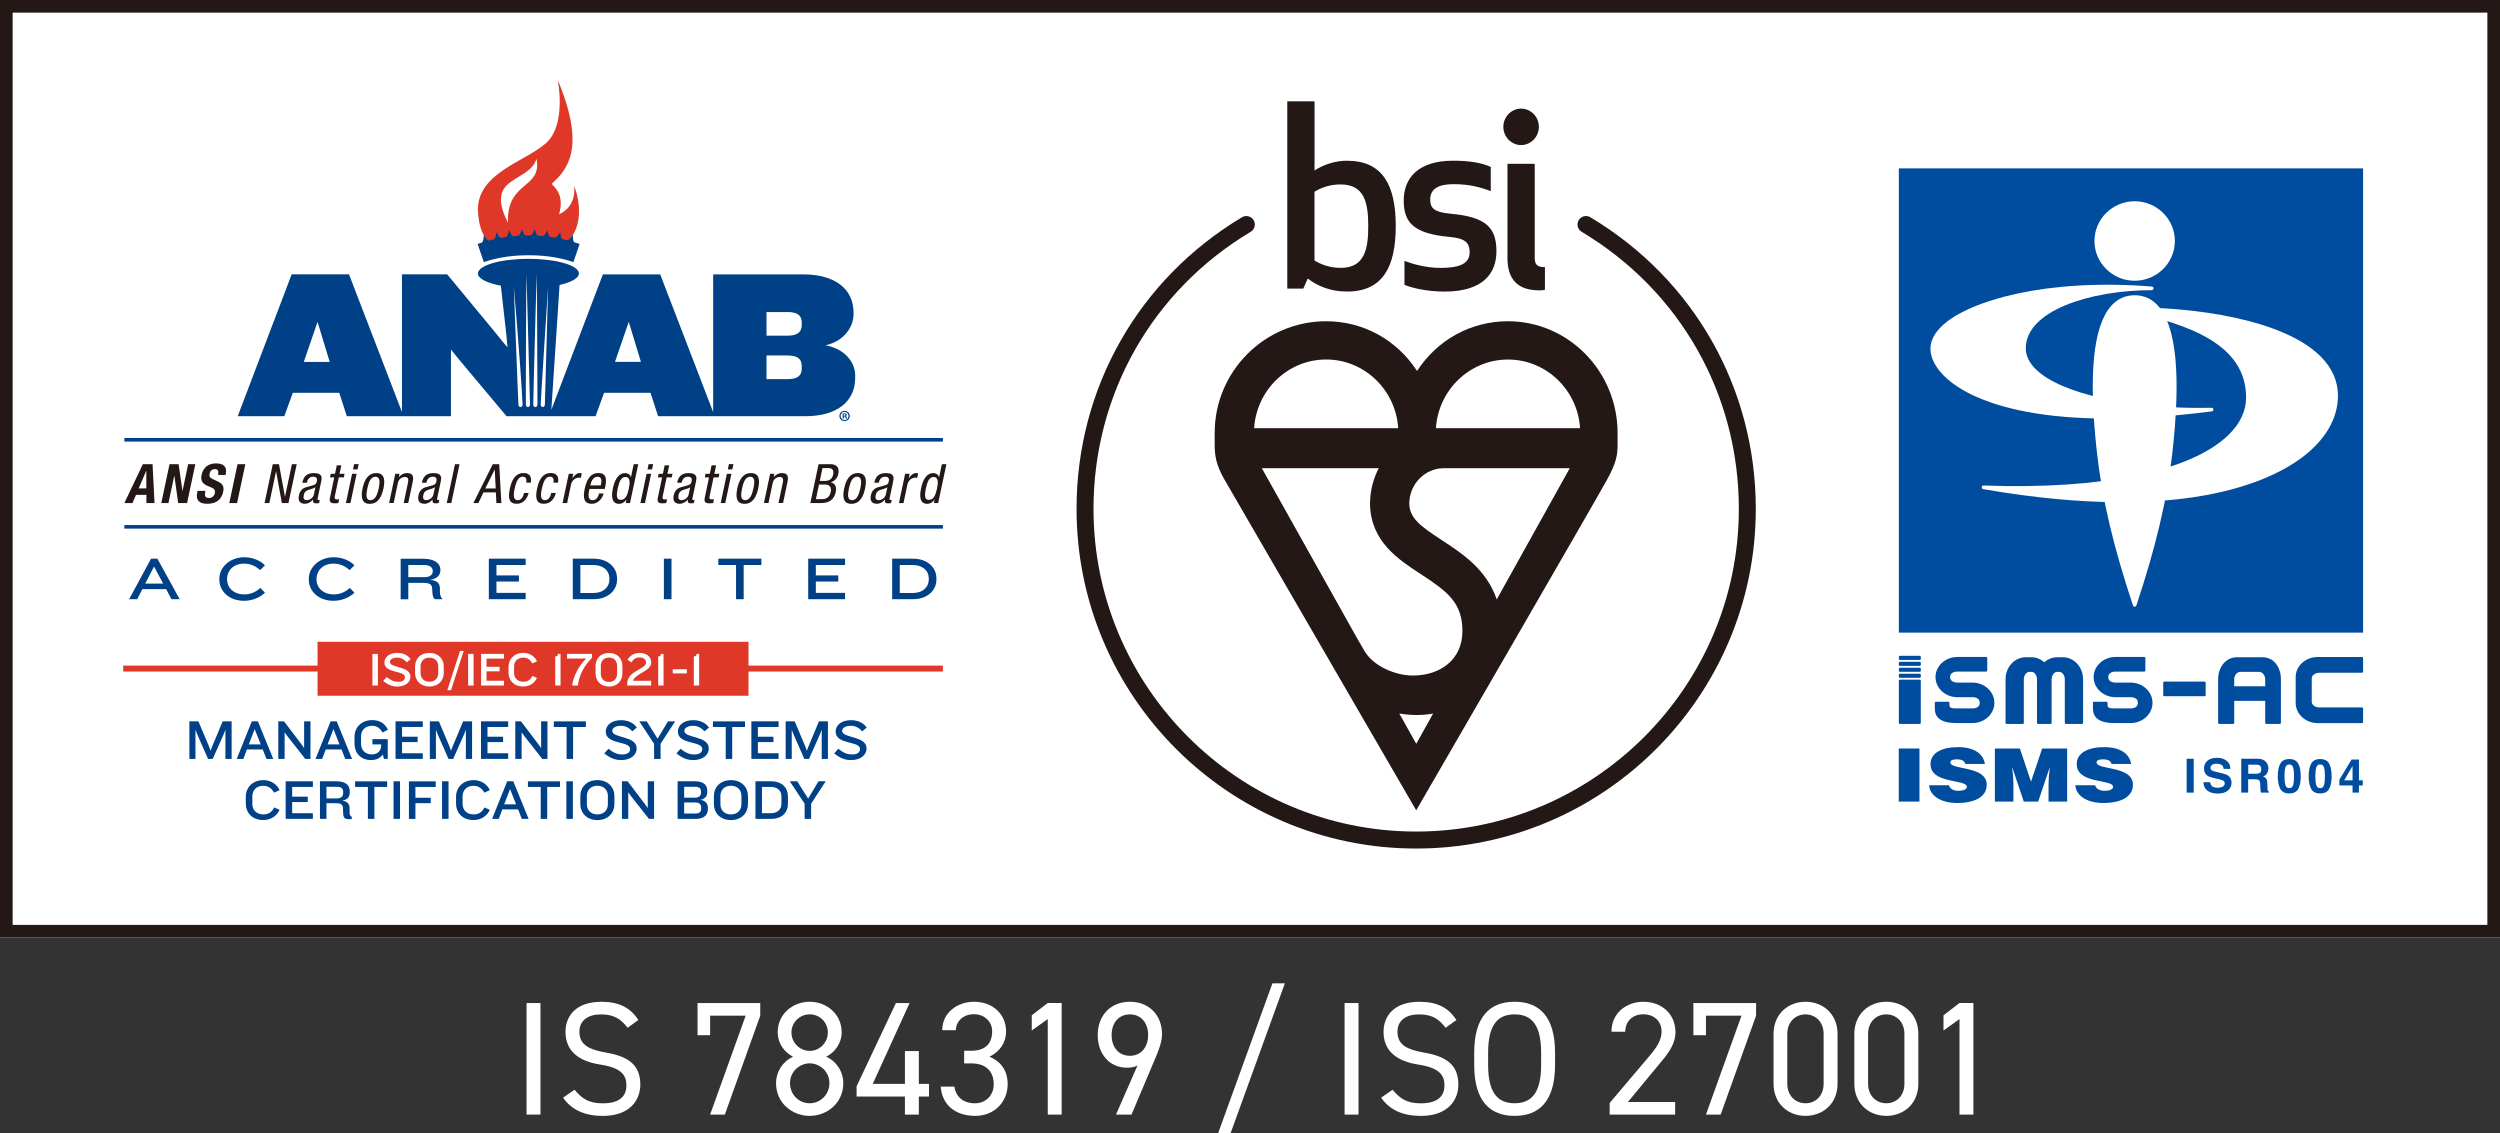 <?xml version="1.0" encoding="UTF-8"?>
<svg id="_ロゴ" data-name="ロゴ" xmlns="http://www.w3.org/2000/svg" viewBox="0 0 600 272">
  <rect x="0" y="0" width="600" height="272" fill="#333333" stroke="none"/>
  <defs>
    <style>
      .cls-1 {
        fill: none;
      }

      .cls-2 {
        fill: #004da0;
      }

      .cls-3 {
        fill: #004087;
      }

      .cls-4 {
        fill: #fff;
      }

      .cls-5 {
        fill: #df3828;
      }

      .cls-6 {
        fill: #231815;
      }
    </style>
  </defs>
  <rect class="cls-4" x="0" y="0" width="600" height="225"/>
  <g>
    <g>
      <path class="cls-4" d="m129.71,267.5h-3.34v-26.77h3.34v26.77Z"/>
      <path class="cls-4" d="m150.62,246.67c-1.44-1.86-2.99-3.22-6.36-3.22-3.1,0-5.2,1.4-5.2,4.19,0,3.18,2.41,4.27,6.32,4.97,5.16.89,8.3,2.75,8.3,7.72,0,3.49-2.33,7.49-9,7.49-4.34,0-7.53-1.47-9.54-4.38l2.75-1.9c1.75,2.06,3.3,3.26,6.79,3.26,4.38,0,5.66-2.02,5.66-4.31,0-2.52-1.28-4.23-6.32-5-5.04-.78-8.3-3.18-8.3-7.84,0-3.84,2.52-7.22,8.65-7.22,4.27,0,6.94,1.44,8.84,4.38l-2.6,1.86Z"/>
      <path class="cls-4" d="m167.41,248.45v-7.72h15.05v3.03l-8.5,23.74h-3.53l8.53-23.74h-8.53v4.69h-3.03Z"/>
      <path class="cls-4" d="m190.33,253.61c-2.13-1.05-3.69-3.3-3.69-5.82,0-4.46,3.65-7.37,7.68-7.37s7.68,2.91,7.68,7.37c0,2.52-1.59,4.77-3.72,5.82,2.17.89,4.11,3.34,4.11,6.36,0,4.73-3.88,7.84-8.07,7.84s-8.07-3.1-8.07-7.84c0-3.03,1.98-5.47,4.07-6.36Zm4,11.17c2.64,0,4.73-2.17,4.73-4.81,0-2.95-2.48-4.77-4.73-4.77s-4.73,1.82-4.73,4.77c0,2.64,2.02,4.81,4.73,4.81Zm0-12.57c2.41,0,4.35-1.98,4.35-4.42s-1.94-4.35-4.35-4.35-4.38,1.94-4.38,4.35,1.94,4.42,4.38,4.42Z"/>
      <path class="cls-4" d="m218.3,240.73l-8.84,19.4h7.72v-7.88h3.34v7.88h2.44v3.03h-2.44v4.35h-3.34v-4.35h-11.6v-2.44l9.43-19.98h3.3Z"/>
      <path class="cls-4" d="m231.41,252.18h1.67c3.53,0,5.04-1.82,5.04-4.73,0-2.09-1.71-4.04-4.34-4.04s-4.31,1.67-4.38,3.84h-3.26c0-4.23,3.65-6.83,7.64-6.83,4.46,0,7.68,2.99,7.68,7.1,0,2.75-1.55,4.93-4,6.09,2.6,1.05,4.38,3.18,4.38,6.6,0,4.11-3.06,7.6-7.8,7.6-5.12,0-7.99-2.99-8.26-7.02h3.26c.35,2.17,1.82,4,5,4,2.52,0,4.46-1.94,4.46-4.5,0-3.18-1.86-5.08-5.43-5.08h-1.67v-3.03Z"/>
      <path class="cls-4" d="m254.8,267.5h-3.34v-22.93l-3.84,2.75v-3.65l3.84-2.95h3.34v26.77Z"/>
      <path class="cls-4" d="m272.99,255.71c-.7.43-1.78.54-2.52.54-4.27,0-7.02-3.38-7.02-7.84,0-4.73,3.14-7.99,7.72-7.99s7.72,3.18,7.72,7.84c0,1.86-.97,4.23-1.82,6.21l-5.51,13.03h-3.72l5.16-11.79Zm-1.82-12.26c-2.6,0-4.38,1.94-4.38,4.97s1.78,4.97,4.38,4.97,4.38-1.98,4.38-4.97-1.74-4.97-4.38-4.97Z"/>
      <path class="cls-4" d="m292.34,272l13.04-36h2.99l-13.04,36h-2.99Z"/>
      <path class="cls-4" d="m326.04,267.5h-3.34v-26.77h3.34v26.77Z"/>
      <path class="cls-4" d="m346.95,246.67c-1.43-1.86-2.99-3.22-6.36-3.22-3.1,0-5.2,1.4-5.2,4.19,0,3.18,2.4,4.27,6.32,4.97,5.16.89,8.3,2.75,8.3,7.72,0,3.49-2.33,7.49-9,7.49-4.35,0-7.53-1.47-9.54-4.38l2.75-1.9c1.75,2.06,3.3,3.26,6.79,3.26,4.38,0,5.66-2.02,5.66-4.31,0-2.52-1.28-4.23-6.32-5-5.04-.78-8.3-3.18-8.3-7.84,0-3.84,2.52-7.22,8.65-7.22,4.27,0,6.94,1.44,8.84,4.38l-2.6,1.86Z"/>
      <path class="cls-4" d="m363.51,267.81c-5.94,0-9.7-3.57-9.7-12.22v-2.95c0-8.65,3.76-12.22,9.7-12.22s9.7,3.57,9.7,12.22v2.95c0,8.65-3.76,12.22-9.7,12.22Zm-6.36-12.22c0,6.63,2.25,9.19,6.36,9.19s6.36-2.56,6.36-9.19v-2.95c0-6.63-2.25-9.19-6.36-9.19s-6.36,2.56-6.36,9.19v2.95Z"/>
      <path class="cls-4" d="m402.03,267.5h-15.71v-2.79l9.43-11.13c1.82-2.13,3.03-3.96,3.03-5.97,0-2.79-2.13-4.19-4.35-4.19-2.4,0-4.31,1.44-4.38,4.19h-3.3c0-4.42,3.49-7.18,7.68-7.18s7.68,2.75,7.68,7.33c0,3.18-2.33,5.74-4.04,7.8l-7.37,8.92h11.33v3.03Z"/>
      <path class="cls-4" d="m406.41,248.45v-7.72h15.05v3.03l-8.5,23.74h-3.53l8.53-23.74h-8.53v4.69h-3.03Z"/>
      <path class="cls-4" d="m441.01,260.09c0,4.93-3.65,7.72-7.68,7.72s-7.68-2.79-7.68-7.76v-11.87c0-4.97,3.65-7.76,7.68-7.76s7.68,2.79,7.68,7.72v11.95Zm-7.68-16.64c-2.44,0-4.38,1.82-4.38,4.69v11.95c0,2.87,1.94,4.69,4.38,4.69s4.34-1.82,4.34-4.69v-11.95c0-2.87-1.94-4.69-4.34-4.69Z"/>
      <path class="cls-4" d="m460.4,260.09c0,4.93-3.65,7.72-7.68,7.72s-7.68-2.79-7.68-7.76v-11.87c0-4.97,3.65-7.76,7.68-7.76s7.68,2.79,7.68,7.72v11.95Zm-7.68-16.64c-2.44,0-4.38,1.82-4.38,4.69v11.95c0,2.87,1.94,4.69,4.38,4.69s4.34-1.82,4.34-4.69v-11.95c0-2.87-1.94-4.69-4.34-4.69Z"/>
      <path class="cls-4" d="m473.62,267.5h-3.34v-22.93l-3.84,2.75v-3.65l3.84-2.95h3.34v26.77Z"/>
    </g>
    <g>
      <path class="cls-6" d="m600,225H0V0h600v225ZM3.03,221.97h593.94V3.03H3.03v218.94Z"/>
      <g>
        <g>
          <rect class="cls-2" x="455.72" y="40.41" width="111.42" height="111.42"/>
          <g>
            <path class="cls-4" d="m502.67,57.84c0,5.26,4.33,9.54,9.65,9.54s9.65-4.28,9.65-9.54-4.33-9.54-9.65-9.54-9.65,4.28-9.65,9.54Z"/>
            <path class="cls-4" d="m506.69,73.4c-4.38,4.91-5.52,16.86-3.39,35.52,1.26,11.03,3.92,22.25,8.61,36.39.06.18.22.3.41.3s.35-.12.41-.3c4.7-14.14,7.35-25.36,8.61-36.39,2.13-18.66.99-30.61-3.39-35.52-1.5-1.69-3.4-2.54-5.63-2.54s-4.13.85-5.63,2.54Z"/>
          </g>
          <g>
            <path class="cls-4" d="m466.24,78.07c-1.95,1.8-2.94,3.7-2.94,5.64,0,2.37,1.46,4.96,4.11,7.29,4.73,4.17,20.38,13.25,63.43,7.73.23-.03.4-.23.38-.46-.02-.23-.21-.41-.44-.4-19.17.41-36.11-3.3-42.16-9.22-1.61-1.57-2.43-3.28-2.43-5.06,0-9.06,15.57-13.95,30.23-13.95.23,0,.43-.18.43-.42.01-.23-.17-.43-.4-.45-25.38-2.03-43.82,3.4-50.21,9.3Zm64.55,20.67h0,0Z"/>
            <path class="cls-4" d="m510.91,73.79c-.22,0-.41.17-.43.39-.02.22.12.42.34.47,14.67,3.27,28.24,8.04,28.24,20.74,0,3.27-1.44,6.31-4.28,9.05-9.04,8.71-30.44,13.12-58.72,12.08-.23,0-.43.16-.45.39-.02.23.13.44.36.48,50.54,8.79,71.23-3.08,77.78-8.59,4.82-4.05,7.36-8.84,7.36-13.83,0-3.52-1.42-6.71-4.21-9.48-8.97-8.88-30.39-11.85-46-11.7Z"/>
          </g>
        </g>
        <g>
          <path class="cls-2" d="m526.49,190.23h-1.69v-8.13h1.69v8.13Z"/>
          <path class="cls-2" d="m530.44,187.72c.05.37.16.65.31.83.28.33.76.5,1.45.5.41,0,.74-.04,1-.13.48-.17.73-.48.73-.94,0-.27-.12-.48-.36-.62-.24-.14-.61-.27-1.13-.38l-.88-.19c-.87-.19-1.46-.4-1.78-.62-.55-.38-.82-.96-.82-1.76,0-.73.27-1.33.8-1.82.54-.48,1.32-.72,2.36-.72.87,0,1.61.23,2.22.68.61.45.93,1.11.96,1.98h-1.63c-.03-.49-.25-.84-.66-1.04-.27-.14-.61-.2-1.01-.2-.45,0-.81.09-1.08.26-.27.18-.4.42-.4.74,0,.29.13.51.4.65.17.1.53.21,1.08.34l1.43.34c.63.15,1.1.34,1.41.59.48.38.73.94.73,1.66s-.29,1.36-.86,1.85c-.57.49-1.39.74-2.43.74s-1.91-.24-2.53-.73c-.61-.48-.92-1.15-.92-2h1.62Z"/>
          <path class="cls-2" d="m543.09,182.31c.3.13.55.32.76.57.17.21.31.43.41.68.1.25.15.54.15.86,0,.39-.1.77-.29,1.14-.2.37-.52.64-.97.79.38.15.64.37.8.64.16.28.23.7.23,1.27v.55c0,.37.01.62.04.76.05.21.15.36.31.46v.2h-1.88c-.05-.18-.09-.33-.11-.44-.04-.23-.07-.46-.07-.7v-.76c-.02-.52-.11-.86-.28-1.04-.17-.17-.5-.26-.97-.26h-1.66v3.19h-1.66v-8.13h3.89c.56.01.98.08,1.28.21Zm-3.51,1.2v2.19h1.83c.36,0,.64-.04.82-.13.32-.15.48-.46.48-.92,0-.49-.16-.82-.47-.99-.17-.1-.44-.14-.79-.14h-1.88Z"/>
          <path class="cls-2" d="m551.57,183.25c.41.72.61,1.74.61,3.06s-.21,2.34-.61,3.05c-.41.71-1.12,1.07-2.14,1.07s-1.73-.36-2.14-1.07c-.41-.71-.62-1.73-.62-3.05s.21-2.34.62-3.06c.41-.72,1.12-1.08,2.14-1.08s1.73.36,2.14,1.08Zm-3.07,5.17c.15.49.46.73.93.73s.77-.24.92-.73c.15-.49.22-1.19.22-2.11s-.07-1.68-.22-2.14c-.14-.46-.45-.7-.92-.7s-.78.23-.93.7c-.15.46-.23,1.18-.23,2.14s.08,1.62.23,2.11Z"/>
          <path class="cls-2" d="m558.98,183.25c.41.72.61,1.74.61,3.06s-.21,2.34-.61,3.05c-.41.71-1.13,1.07-2.14,1.07s-1.73-.36-2.14-1.07c-.41-.71-.62-1.73-.62-3.05s.21-2.34.62-3.06c.41-.72,1.12-1.08,2.14-1.08s1.73.36,2.14,1.08Zm-3.07,5.17c.15.49.46.73.93.73s.77-.24.92-.73c.15-.49.22-1.19.22-2.11s-.07-1.68-.22-2.14c-.14-.46-.45-.7-.92-.7s-.78.23-.93.7c-.15.46-.23,1.18-.23,2.14s.08,1.62.23,2.11Z"/>
          <path class="cls-2" d="m567.06,188.51h-.91v1.72h-1.54v-1.72h-3.17v-1.37l2.94-4.86h1.77v5h.91v1.23Zm-2.45-1.23v-3.45l-2,3.45h2Z"/>
        </g>
        <g>
          <path class="cls-2" d="m455.7,192.38v-12.74h4.97v12.74h-4.97Z"/>
          <path class="cls-2" d="m471.67,183.34c-.08-.44-.36-.71-.72-.87-.36-.16-.8-.23-1.28-.23-1.09,0-1.58.27-1.58.73,0,1.91,8.72.73,8.72,5.36,0,2.96-2.93,4.39-7.1,4.39s-6.61-1.96-6.72-4.26h4.76c.11.46.4.8.82,1.01.4.21.93.32,1.41.32,1.24,0,2.06-.34,2.06-.94,0-1.93-8.72-.6-8.72-5.47,0-2.71,2.78-4.07,6.57-4.07,4.21,0,6.13,1.81,6.49,4.04h-4.72Z"/>
          <path class="cls-2" d="m478.77,192.38v-12.74h6l2.67,7.95,2.68-7.95h6v12.74h-4.47v-3.89l.06-1.98.25-2.3h-.04l-2.76,8.18h-3.45l-2.76-8.18h-.04l.21,1.88.1,1.98v4.32h-4.46Z"/>
          <path class="cls-2" d="m506.76,183.34c-.08-.44-.36-.71-.72-.87-.36-.16-.8-.23-1.28-.23-1.1,0-1.58.27-1.58.73,0,1.91,8.72.73,8.72,5.36,0,2.96-2.93,4.39-7.1,4.39s-6.61-1.96-6.72-4.26h4.76c.11.46.4.8.82,1.01.4.21.93.32,1.41.32,1.24,0,2.06-.34,2.06-.94,0-1.93-8.72-.6-8.72-5.47,0-2.71,2.78-4.07,6.57-4.07,4.21,0,6.13,1.81,6.49,4.04h-4.72Z"/>
        </g>
        <g>
          <path class="cls-2" d="m473.38,163.82h-3.59c-.94,0-1.76-.39-1.76-1.32h0c0-.92.82-1.32,1.76-1.32h6.89c.14,0,.26-.12.26-.26v-2.99c0-.14-.12-.26-.26-.26h-6.89c-2.91,0-5.27,2.17-5.27,4.83s2.37,4.83,5.27,4.83h3.59c.95,0,1.76.37,1.76,1.34s-.8,1.35-1.76,1.35h0s-2.97,0-2.97,0c-.07,0-.91,0-.97,0-1.41,0-1.58-.31-1.58-.89v-.46c0-.14-.12-.26-.26-.26h-2.99c-.14,0-.26.12-.26.26v1.36c0,2.04,1.24,3.51,5.27,3.51h3.76c2.91,0,5.27-2.18,5.27-4.86s-2.37-4.86-5.27-4.86Z"/>
          <path class="cls-2" d="m511.33,163.82h-3.59c-.94,0-1.76-.39-1.76-1.32h0c0-.92.82-1.32,1.76-1.32h6.89c.14,0,.26-.12.26-.26v-2.99c0-.14-.12-.26-.26-.26h-6.89c-2.91,0-5.27,2.17-5.27,4.83s2.37,4.83,5.27,4.83h3.59c.95,0,1.76.37,1.76,1.34s-.8,1.35-1.76,1.35h0s-2.97,0-2.97,0c-.06,0-.91,0-.97,0-1.41,0-1.58-.31-1.58-.89v-.46c0-.14-.12-.26-.26-.26h-2.99c-.14,0-.26.12-.26.26v1.36c0,2.04,1.24,3.51,5.27,3.51h3.76c2.91,0,5.27-2.18,5.27-4.86s-2.37-4.86-5.27-4.86Z"/>
          <path class="cls-2" d="m556.58,161.45h10.12s.18,0,.18,0c.14,0,.26-.12.26-.26v-3.25c0-.14-.12-.26-.26-.26h-10.65c-2.91,0-5.27,2.17-5.27,4.83v6.18c0,2.68,2.37,4.86,5.27,4.86h10.65c.14,0,.26-.12.26-.26v-3.25c0-.14-.12-.26-.26-.26h-10.3c-.95,0-1.76-.62-1.76-1.34v-5.65c0-.7.82-1.32,1.76-1.32Z"/>
          <path class="cls-2" d="m519.43,163.58h9.67c.15,0,.26.12.26.26v2.99c0,.15-.12.26-.26.26h-9.67c-.15,0-.26-.12-.26-.26v-2.99c0-.15.12-.26.26-.26Z"/>
          <path class="cls-2" d="m495.11,157.74h-1.4c-1.17,0-2.24.45-3.08,1.21-.84-.76-1.91-1.21-3.07-1.21h-1.4c-2.67,0-4.83,2.37-4.83,5.27v10.47c0,.14.12.26.26.26h3.87c.15,0,.26-.12.26-.26v-10.47c0-.94.62-1.76,1.32-1.76h.52c.7,0,1.32.82,1.32,1.76v10.47c0,.14.12.26.26.26h2.99c.14,0,.26-.12.26-.26v-10.47c0-.94.62-1.76,1.32-1.76h.52c.7,0,1.32.82,1.32,1.76v10.47c0,.14.12.26.26.26h3.87c.14,0,.26-.12.26-.26v-10.47c0-2.91-2.17-5.27-4.83-5.27Z"/>
          <path class="cls-2" d="m543.04,157.74h-6.18c-2.68,0-4.51,2.37-4.51,5.27v10.47c0,.14.12.26.26.26h3.34c.14,0,.26-.12.26-.26v-5.27h7.44v5.27c0,.14.12.26.26.26h3.25c.14,0,.26-.12.26-.26v-10.47c0-2.91-1.73-5.27-4.39-5.27Zm.61,6.96h-7.44v-1.69c0-.95.7-1.76,1.43-1.76h4.6c.7,0,1.41.82,1.41,1.76v1.69Z"/>
          <path class="cls-2" d="m455.99,163.12h4.74c.15,0,.26.12.26.26v10.1c0,.15-.12.26-.26.26h-4.75c-.15,0-.26-.12-.26-.26v-10.1c0-.15.12-.26.26-.26Z"/>
          <path class="cls-2" d="m455.99,157.4h4.75c.15,0,.26.12.26.26v.46c0,.15-.12.26-.26.26h-4.75c-.15,0-.26-.12-.26-.26v-.46c0-.15.12-.26.26-.26Z"/>
          <path class="cls-2" d="m455.99,158.83h4.74c.15,0,.26.12.26.26v.46c0,.15-.12.26-.26.26h-4.75c-.15,0-.26-.12-.26-.26v-.46c0-.15.12-.26.26-.26Z"/>
          <path class="cls-2" d="m455.99,160.26h4.75c.15,0,.26.12.26.26v.46c0,.15-.12.26-.26.26h-4.75c-.15,0-.26-.12-.26-.26v-.46c0-.15.12-.26.26-.26Z"/>
          <path class="cls-2" d="m455.99,161.69h4.74c.15,0,.26.12.26.26v.46c0,.15-.12.26-.26.26h-4.75c-.15,0-.26-.12-.26-.26v-.46c0-.15.12-.26.26-.26Z"/>
        </g>
        <rect class="cls-1" x="455.72" y="157.4" width="111.42" height="16.34"/>
      </g>
      <g>
        <path class="cls-6" d="m344.62,102.77c.59-9.19,8.12-16.48,17.3-16.48s16.71,7.29,17.3,16.48h-34.6Zm14.59,41.08c-2.46-7.21-8.27-11.01-13.17-14.21-5.44-3.55-7.72-5.38-7.82-8.79.04-4.66,3.74-8.48,8.3-8.48h30.22l-17.52,31.48Zm-23.38,27.39c.18.04,2.12.36,4.07.37,1.86.01,3.73-.29,4.06-.38l-4.06,7.29-4.07-7.28Zm-4.93-58.87c-1.28,2.46-2.04,5.27-2.09,8.24h-.01c0,.1,0,.2,0,.29v.02c.14,9.02,6.81,13.37,12.19,16.87,6.39,4.17,9.99,6.85,9.99,13.69s-5.34,10.65-11.9,10.65c-4.21,0-9.54-2.26-11.67-6l-1.89-3.27-22.68-40.49h28.05Zm-12.63-26.09c9.18,0,16.71,7.29,17.3,16.48h-34.58c.59-9.19,8.12-16.48,17.28-16.48m43.65-9.18c-8.91,0-16.93,4.43-21.83,11.93-4.89-7.5-12.92-11.93-21.83-11.93-14.75,0-26.74,12.04-26.74,26.83,0,0,0,.14,0,2.72s.3,4.9,2.34,8.43c2.05,3.53,46.03,79.4,46.03,79.4,0,0,43.68-75.4,45.83-79.4,2.16-4.01,2.5-5.71,2.5-8.43v-2.72c0-14.79-11.8-26.83-26.32-26.83"/>
        <path class="cls-6" d="m323.32,38.57c-2.92,0-5.73.96-7.83,2.35v-16.6h-6.54v44.94h3.84l1.06-2.41c2.57,1.92,5.55,3.12,9.46,3.12,8.51,0,11.67-5.86,11.67-15.7s-3.15-15.69-11.67-15.69m-1.53,5.69c5.73,0,6.6,4.49,6.6,10s-.87,10.02-6.6,10.02c-3.09,0-5.13-1.09-6.3-1.75v-16.54c1.17-.67,3.21-1.74,6.3-1.74m21.46,3.65c0-2.7,2.16-3.71,5.62-3.71,3.67,0,6.43.71,8.92,1.68v-5.82c-2.28-1.01-5.08-1.49-9.05-1.49-8.58,0-11.84,4.37-11.84,9.53s2.16,7.96,10.98,8.76c3.91.35,4.84,1.48,4.84,3.71,0,2.63-2.28,3.73-6.94,3.73-3.68,0-6.77-.97-8.7-1.68v5.74c1.98.83,5.61,1.62,9.63,1.62,9.34,0,12.44-4.49,12.44-9.64,0-5.57-2.28-8.27-11.04-9.05-3.8-.36-4.85-1.26-4.85-3.36m26.25,21.76c.7,0,1.28-.13,1.28-.13v-5.44c-1.87,0-2.45-.61-2.45-2.28v-22.53h-6.54v22.59c0,5.15,2.4,7.79,7.71,7.79m-8.7-39.25c0,2.41,1.92,4.38,4.26,4.38s4.27-1.97,4.27-4.38-1.93-4.37-4.27-4.37-4.26,1.97-4.26,4.37"/>
        <path class="cls-6" d="m339.88,203.65c-44.95,0-81.51-36.57-81.51-81.51,0-28.96,14.84-55.13,39.71-70,.96-.58,2.22-.26,2.79.7.58.97.26,2.22-.7,2.79-23.62,14.13-37.73,38.99-37.73,66.5,0,42.7,34.74,77.44,77.44,77.44s77.44-34.74,77.44-77.44c0-27.51-14.1-52.37-37.73-66.5-.97-.58-1.28-1.83-.7-2.79.58-.97,1.83-1.28,2.79-.7,24.87,14.87,39.71,41.04,39.71,70,0,44.95-36.57,81.51-81.51,81.51Z"/>
      </g>
      <g>
        <path class="cls-5" d="m121.92,53.47c-5.8-11.39,4.95-9.43,6.85-15.34,1.38,7.31-7.28,5.23-6.85,15.34Zm15.86-8.92s.85,4.9-3.61,6.88c1.49-5-1.46-6.72-1.75-7.31,3.32-3.1,8.54-8.08,1.44-24.93,0,0,2.17,10.66-2.78,15.13-4.94,4.47-16.39,7.09-16.39,16.01.34,9.53,5.87,9.62,9.05,9.72,1.87,0,5.48.16,6.92-.04,1.79-.25,2.89-.19,4.05-.88,4.86-2.84,5.07-9.48,3.06-14.57Z"/>
        <path class="cls-3" d="m137.78,58.13c-.11-.17-.21-.39-.24-.61-.05-.46-.03-1.16-.04-1.16,0,0-.37.55-.68.89-.17.17-.41.33-.6.44-.44-.11-.88-.22-1.33-.31-.12-.16-.24-.37-.28-.59-.09-.46-.13-1.16-.13-1.16,0,0-.32.58-.61.94-.15.19-.38.36-.56.49-.45-.08-.89-.15-1.34-.21-.13-.15-.27-.35-.33-.56-.12-.45-.21-1.14-.21-1.14,0,0-.27.6-.53.99-.14.2-.35.39-.52.53-.45-.04-.9-.08-1.35-.1-.14-.14-.3-.33-.37-.53-.15-.44-.3-1.12-.3-1.12,0,0-.23.62-.45,1.02-.12.21-.32.42-.48.57-.45,0-.91,0-1.36,0-.15-.13-.32-.3-.41-.5-.19-.42-.39-1.1-.39-1.1,0,0-.18.64-.37,1.06-.1.22-.28.44-.43.61-.45.03-.9.07-1.35.11-.16-.12-.34-.28-.45-.47-.22-.41-.47-1.06-.47-1.06,0,0-.13.65-.29,1.08-.09.22-.25.46-.38.64-.45.06-.9.14-1.34.22-.17-.1-.36-.25-.49-.43-.25-.39-.56-1.02-.56-1.02,0,0-.07.66-.2,1.1-.07.23-.21.48-.33.67-.44.1-.89.21-1.33.32-.18-.09-.38-.22-.52-.39-.28-.37-.64-.97-.64-.97,0,0-.02.66-.12,1.12-.05.24-.17.5-.28.7-.37.11-.73.23-1.09.35.5,1.45.99,2.9,1.49,4.35,3.48-1.19,7.12-1.64,10.75-1.64s7.27.45,10.75,1.64c.5-1.45.99-2.9,1.49-4.35-.44-.15-.87-.29-1.31-.42h0Z"/>
        <path class="cls-3" d="m202.51,99.78h.13c.16,0,.28-.05.28-.18,0-.11-.08-.19-.26-.19-.07,0-.13,0-.16.01v.35h0Zm0,.69h-.28v-1.22c.11-.02.27-.04.47-.04.23,0,.33.04.42.09.07.05.12.15.12.27,0,.13-.1.24-.25.28h0c.12.06.19.15.22.31.04.19.06.26.09.3h-.3s-.06-.16-.1-.3c-.02-.13-.1-.19-.25-.19h-.13v.49h0Zm-.75-.64c0,.54.4.97.95.97s.93-.43.93-.96-.39-.98-.94-.98-.94.44-.94.97h0Zm2.19,0c0,.69-.54,1.23-1.25,1.23s-1.25-.54-1.25-1.23.56-1.22,1.25-1.22,1.25.54,1.25,1.22h0Z"/>
        <path class="cls-3" d="m198.11,82.87c4.35-.92,6.74-4.35,6.74-7.41v-.41c0-5.78-4.54-9.2-12.04-9.2h-21.65v33.05l-12.71-33.05h-13.76l-12.37,32.53,1.98-29.99c2.82-.64,4.64-1.64,4.64-2.76,0-1.94-5.43-3.51-12.12-3.51s-12.12,1.57-12.12,3.51c0,1.23,2.19,2.31,5.5,2.93l1.32,11.73.29,3.08-1.25-1.47-2.15-2.66-11.09-13.4h-10.85v33.05l-12.71-33.05h-13.76l-12.95,34.05h11.18l2.05-5.62h11.14l1.82,5.62h24.99v-16l2.2,2.71,11.14,13.29h21.36l2.05-5.62h11.14l1.82,5.62h35.31c7.5,0,11.99-3.43,11.99-9.2v-.56c0-3.12-2.39-6.39-7.12-7.26Zm-125.2,3.99l3.3-9.61,2.92,9.61h-6.21Zm52.51,10.19h0c0,.34-.2.63-.47.65-.27.02-.5-.23-.52-.57h0c-.07-.47-1.12-28.4-1.12-28.4,0,0,1.66,19.1,2.11,28.32h0Zm1.78.03h0c0,.34-.22.62-.49.62-.27,0-.49-.26-.5-.59h0c-.06-.48.09-31.35.14-31.35,0,0,.63,22.07.85,31.32h0Zm1.78.02h0c0,.34-.23.61-.5.6-.27,0-.49-.28-.49-.62h0c-.05-.48.78-31.32.84-31.32,0,0,.17,22.09.16,31.34Zm1.78.02h0c-.02.34-.25.59-.52.57-.27-.02-.48-.31-.47-.64h0c-.04-.48,1.78-28.33,1.78-28.33,0,0-.54,19.16-.78,28.4Zm16.84-10.27l3.3-9.61,2.92,9.61h-6.21Zm44.82,1.58c0,1.74-1,2.56-3.44,2.56h-5.02v-5.67h5.02c2.44,0,3.44.82,3.44,2.56v.56Zm0-10.48c0,1.74-1,2.61-3.44,2.61h-5.02v-5.67h5.02c2.44,0,3.44.82,3.44,2.56v.51Z"/>
        <g>
          <path class="cls-6" d="m34.29,111.4h2.32l.48,9.33h-1.95v-1.97h-2.49l-.85,1.97h-1.95l4.44-9.33Zm-.99,5.82h1.82v-4.2h-.04l-1.79,4.2Z"/>
          <path class="cls-6" d="m42.87,111.4l.91,6.39h.03l1.35-6.39h1.72l-1.98,9.33h-2.14l-.91-6.54h-.03l-1.39,6.54h-1.72l1.98-9.33h2.16Z"/>
          <path class="cls-6" d="m49.32,117.81l-.06.27c-.19.88-.06,1.44.93,1.44.57,0,1.2-.37,1.36-1.15.18-.85-.18-1.16-1.33-1.59-1.54-.58-2.17-1.27-1.84-2.82.39-1.82,1.69-2.75,3.46-2.75,1.67,0,2.73.72,2.35,2.51l-.06.26h-1.8c.19-.88,0-1.39-.72-1.39-.85,0-1.18.54-1.3,1.09-.12.58-.03.93.69,1.27l1.31.63c1.28.61,1.49,1.33,1.25,2.47-.42,1.97-1.8,2.86-3.84,2.86s-2.75-.99-2.38-2.72l.08-.38h1.87Z"/>
          <path class="cls-6" d="m55.03,120.73l1.98-9.33h1.87l-1.98,9.33h-1.88Z"/>
          <path class="cls-6" d="m65.48,111.4h1.48l1.42,7.79h.03l1.65-7.79h1.15l-1.98,9.33h-1.58l-1.38-7.56h-.03l-1.6,7.56h-1.15l1.98-9.33Z"/>
          <path class="cls-6" d="m72.56,115.84c.34-1.6,1.16-2.3,2.83-2.3,2.12,0,1.85,1.28,1.7,2.01l-.83,3.91c-.06.29-.12.56.22.56.14,0,.21-.03.27-.07l-.17.78c-.08.01-.38.07-.65.07-.42,0-.94,0-.8-.9h-.03c-.48.63-1.24,1.01-1.89,1.01-1.3,0-1.73-.78-1.47-2.04.21-.98.77-1.66,1.72-1.93l1.57-.44c.85-.25.89-.47,1.02-1.06.14-.65-.17-1.03-.9-1.03-1.2,0-1.44,1.12-1.49,1.37v.07h-1.11Zm3.15,1.07c-.5.43-1.48.52-2.04.82-.4.22-.64.5-.77,1.11-.15.71,0,1.2.73,1.2s1.54-.61,1.69-1.33l.38-1.8Z"/>
          <path class="cls-6" d="m80.83,111.68h1.09l-.43,2.04h1.21l-.18.86h-1.21l-.95,4.5c-.12.56-.02.78.55.78.23,0,.37-.03.49-.04l-.19.9c-.15.03-.45.08-.9.08-1.13,0-1.31-.47-1.11-1.39l1.02-4.84h-1.02l.18-.86h1.02l.43-2.04Z"/>
          <path class="cls-6" d="m84.5,113.72h1.09l-1.48,7.01h-1.09l1.48-7.01Zm.49-2.33h1.09l-.27,1.26h-1.09l.27-1.26Z"/>
          <path class="cls-6" d="m90.3,113.54c2.02,0,2.15,1.71,1.73,3.69-.42,1.97-1.29,3.69-3.29,3.69s-2.15-1.71-1.73-3.69c.42-1.97,1.29-3.69,3.29-3.69Zm.59,3.69c.32-1.52.38-2.82-.79-2.82-1.11,0-1.62,1.31-1.94,2.82-.32,1.52-.38,2.82.74,2.82s1.67-1.31,1.99-2.82Z"/>
          <path class="cls-6" d="m94.85,113.72h1.04l-.17.82h.03c.42-.64,1.23-1.01,1.91-1.01,1.84,0,1.54,1.4,1.37,2.22l-1.05,4.97h-1.09l1.02-4.84c.11-.54.26-1.41-.73-1.41-.59,0-1.46.39-1.68,1.41l-1.02,4.84h-1.09l1.48-7.01Z"/>
          <path class="cls-6" d="m101.25,115.84c.34-1.6,1.16-2.3,2.83-2.3,2.12,0,1.85,1.28,1.7,2.01l-.83,3.91c-.06.29-.12.56.22.56.14,0,.21-.03.27-.07l-.17.78c-.08.01-.38.07-.65.07-.42,0-.94,0-.8-.9h-.03c-.48.63-1.24,1.01-1.89,1.01-1.3,0-1.73-.78-1.47-2.04.21-.98.77-1.66,1.73-1.93l1.57-.44c.85-.25.89-.47,1.02-1.06.14-.65-.17-1.03-.9-1.03-1.2,0-1.44,1.12-1.49,1.37v.07h-1.11Zm3.15,1.07c-.5.43-1.48.52-2.04.82-.4.22-.64.5-.77,1.11-.15.71,0,1.2.73,1.2s1.54-.61,1.69-1.33l.38-1.8Z"/>
          <path class="cls-6" d="m109.2,111.4h1.09l-1.98,9.33h-1.09l1.98-9.33Z"/>
          <path class="cls-6" d="m118.27,111.4h1.54l.52,9.33h-1.2l-.12-2.56h-2.97l-1.23,2.56h-1.2l4.66-9.33Zm-1.8,5.83h2.5l-.23-4.51h-.03l-2.24,4.51Z"/>
          <path class="cls-6" d="m126.29,115.85c.14-.68.03-1.45-.8-1.45-.68,0-1.44.34-1.98,2.9-.19.92-.57,2.75.75,2.75.94,0,1.36-.99,1.52-1.75h1.09c-.24,1.11-1.1,2.61-2.85,2.61s-2.17-1.19-1.66-3.6c.37-1.75,1.14-3.78,3.29-3.78,1.9,0,1.91,1.5,1.74,2.31h-1.09Z"/>
          <path class="cls-6" d="m132.82,115.85c.14-.68.03-1.45-.8-1.45-.68,0-1.44.34-1.98,2.9-.19.92-.57,2.75.75,2.75.94,0,1.36-.99,1.52-1.75h1.09c-.24,1.11-1.1,2.61-2.85,2.61s-2.17-1.19-1.66-3.6c.37-1.75,1.14-3.78,3.29-3.78,1.9,0,1.91,1.5,1.74,2.31h-1.09Z"/>
          <path class="cls-6" d="m136.49,113.72h1.09l-.22,1.05h.03c.45-.67.99-1.23,1.77-1.23.22,0,.37.03.47.08l-.23,1.07c-.1-.01-.22-.05-.57-.05-.55,0-1.54.5-1.78,1.66l-.94,4.43h-1.09l1.48-7.01Z"/>
          <path class="cls-6" d="m141.47,117.36c-.23,1.07-.57,2.69.77,2.69,1.04,0,1.42-1.1,1.53-1.62h1.09c-.16.75-.97,2.48-2.87,2.48-1.71,0-2.17-1.19-1.66-3.6.37-1.75,1.14-3.78,3.29-3.78s1.93,1.87,1.62,3.37l-.09.44h-3.67Zm2.71-.86l.08-.38c.17-.78.12-1.71-.85-1.71-1.15,0-1.58,1.41-1.66,1.83l-.06.26h2.49Z"/>
          <path class="cls-6" d="m151.21,120.73h-1.04l.18-.86h-.03c-.25.52-.98,1.05-1.73,1.05-1.65,0-1.97-1.48-1.5-3.69.31-1.46,1.02-3.69,2.98-3.69.62,0,1.21.38,1.33.98h.03l.66-3.12h1.09l-1.98,9.33Zm-2.27-.76c1.21,0,1.65-1.15,1.99-2.75.29-1.36.35-2.75-.82-2.75-1.02,0-1.5,1.07-1.86,2.75-.35,1.67-.32,2.75.69,2.75Z"/>
          <path class="cls-6" d="m155.18,113.72h1.09l-1.48,7.01h-1.09l1.48-7.01Zm.49-2.33h1.09l-.27,1.26h-1.09l.27-1.26Z"/>
          <path class="cls-6" d="m159.52,111.68h1.09l-.43,2.04h1.21l-.18.86h-1.21l-.95,4.5c-.12.56-.02.78.55.78.23,0,.37-.03.49-.04l-.19.9c-.15.03-.45.08-.9.08-1.13,0-1.31-.47-1.11-1.39l1.02-4.84h-1.02l.18-.86h1.02l.43-2.04Z"/>
          <path class="cls-6" d="m162.51,115.84c.34-1.6,1.16-2.3,2.83-2.3,2.12,0,1.85,1.28,1.7,2.01l-.83,3.91c-.06.29-.12.56.22.56.14,0,.21-.03.27-.07l-.17.78c-.08.01-.38.07-.65.07-.42,0-.94,0-.8-.9h-.03c-.48.63-1.24,1.01-1.89,1.01-1.3,0-1.74-.78-1.47-2.04.21-.98.77-1.66,1.72-1.93l1.57-.44c.85-.25.89-.47,1.02-1.06.14-.65-.17-1.03-.9-1.03-1.2,0-1.44,1.12-1.49,1.37v.07h-1.11Zm3.15,1.07c-.49.43-1.48.52-2.04.82-.4.22-.64.5-.77,1.11-.15.71,0,1.2.73,1.2s1.54-.61,1.69-1.33l.38-1.8Z"/>
          <path class="cls-6" d="m170.78,111.68h1.09l-.43,2.04h1.21l-.18.86h-1.21l-.95,4.5c-.12.56-.02.78.55.78.23,0,.37-.03.49-.04l-.19.9c-.15.03-.45.08-.9.08-1.13,0-1.31-.47-1.11-1.39l1.02-4.84h-1.02l.18-.86h1.02l.43-2.04Z"/>
          <path class="cls-6" d="m174.45,113.72h1.09l-1.48,7.01h-1.09l1.48-7.01Zm.49-2.33h1.09l-.27,1.26h-1.09l.27-1.26Z"/>
          <path class="cls-6" d="m180.24,113.54c2.02,0,2.15,1.71,1.73,3.69-.42,1.97-1.29,3.69-3.29,3.69s-2.15-1.71-1.73-3.69c.42-1.97,1.29-3.69,3.29-3.69Zm.59,3.69c.32-1.52.38-2.82-.8-2.82-1.11,0-1.62,1.31-1.94,2.82-.32,1.52-.38,2.82.74,2.82s1.67-1.31,1.99-2.82Z"/>
          <path class="cls-6" d="m184.8,113.72h1.04l-.17.82h.03c.42-.64,1.23-1.01,1.91-1.01,1.84,0,1.54,1.4,1.37,2.22l-1.05,4.97h-1.09l1.03-4.84c.11-.54.26-1.41-.73-1.41-.59,0-1.46.39-1.68,1.41l-1.02,4.84h-1.09l1.48-7.01Z"/>
          <path class="cls-6" d="m196.46,111.4h2.85c1.21,0,2.26.58,1.88,2.39-.18.85-.87,1.7-1.77,1.95v.03c1.08.27,1.4,1.15,1.16,2.3-.4,1.9-1.63,2.67-3.57,2.67h-2.53l1.98-9.33Zm-.63,8.39h1.56c1.21,0,1.8-.82,1.99-1.73.27-1.28-.44-1.78-1.45-1.78h-1.37l-.74,3.5Zm.93-4.37h1.31c.48,0,1.6-.12,1.9-1.56.2-.97-.16-1.53-1.28-1.53h-1.29l-.65,3.09Z"/>
          <path class="cls-6" d="m205.89,113.54c2.02,0,2.15,1.71,1.73,3.69-.42,1.97-1.29,3.69-3.29,3.69s-2.15-1.71-1.73-3.69c.42-1.97,1.29-3.69,3.29-3.69Zm.59,3.69c.32-1.52.38-2.82-.8-2.82-1.11,0-1.62,1.31-1.94,2.82-.32,1.52-.38,2.82.74,2.82s1.67-1.31,1.99-2.82Z"/>
          <path class="cls-6" d="m209.83,115.84c.34-1.6,1.16-2.3,2.83-2.3,2.12,0,1.85,1.28,1.7,2.01l-.83,3.91c-.06.29-.12.56.22.56.14,0,.21-.03.27-.07l-.17.78c-.08.01-.38.07-.65.07-.42,0-.94,0-.8-.9h-.03c-.48.63-1.24,1.01-1.89,1.01-1.3,0-1.74-.78-1.47-2.04.21-.98.77-1.66,1.72-1.93l1.57-.44c.85-.25.89-.47,1.02-1.06.14-.65-.17-1.03-.9-1.03-1.2,0-1.44,1.12-1.49,1.37v.07h-1.11Zm3.15,1.07c-.49.43-1.48.52-2.04.82-.4.22-.64.5-.77,1.11-.15.71,0,1.2.73,1.2s1.54-.61,1.69-1.33l.38-1.8Z"/>
          <path class="cls-6" d="m217.22,113.72h1.09l-.22,1.05h.03c.45-.67.99-1.23,1.77-1.23.22,0,.37.03.47.08l-.23,1.07c-.1-.01-.22-.05-.57-.05-.55,0-1.54.5-1.78,1.66l-.94,4.43h-1.09l1.48-7.01Z"/>
          <path class="cls-6" d="m225.17,120.73h-1.04l.18-.86h-.03c-.25.52-.98,1.05-1.73,1.05-1.65,0-1.97-1.48-1.5-3.69.31-1.46,1.02-3.69,2.98-3.69.62,0,1.21.38,1.33.98h.03l.66-3.12h1.09l-1.98,9.33Zm-2.27-.76c1.21,0,1.65-1.15,1.99-2.75.29-1.36.35-2.75-.82-2.75-1.02,0-1.5,1.07-1.86,2.75-.35,1.67-.32,2.75.69,2.75Z"/>
        </g>
        <rect class="cls-3" x="29.85" y="105.12" width="196.45" height=".86"/>
        <rect class="cls-3" x="29.85" y="126.01" width="196.45" height=".86"/>
        <g>
          <path class="cls-5" d="m146.15,157.82c-1.33,0-1.95.92-1.95,1.95v1.95c0,1.01.62,1.95,1.95,1.95s1.95-.93,1.95-1.95v-1.95c0-1.03-.62-1.95-1.95-1.95Z"/>
          <path class="cls-5" d="m103.06,157.84c-1.39,0-2.12.92-2.12,2.05v1.67c0,1.13.73,2.06,2.12,2.06s2.12-.93,2.12-2.06v-1.67c0-1.13-.73-2.05-2.12-2.05Z"/>
          <path class="cls-5" d="m179.64,159.74v-5.7h-103.43v5.7H29.56v1.42h46.65v5.81h103.43v-5.81h46.65v-1.42h-46.65Zm-88.95,4.79h-1.31v-7.59h1.31v7.59Zm7.81-2.12c0,1.38-1.28,2.36-3.13,2.36-1.33,0-2.37-.5-3.41-1.34l.84-.95c1.01.83,1.77,1.15,2.83,1.15s1.55-.47,1.55-1.11c0-1.69-4.92-.82-4.92-3.52,0-1.29,1.17-2.3,3.1-2.3,1.41,0,2.55.57,3.18,1.49l-.91.76c-.56-.65-1.36-1.12-2.27-1.12-1.05,0-1.79.4-1.79,1.04,0,1.51,4.93.93,4.93,3.53Zm8-.86c0,1.71-1.24,3.21-3.44,3.21s-3.44-1.5-3.44-3.21v-1.65c0-1.72,1.24-3.2,3.44-3.2s3.44,1.48,3.44,3.2v1.65Zm1.74,4.1h-.89l3.06-9.43h.88l-3.05,9.43Zm5.42-1.13h-1.31v-7.59h1.31v7.59Zm7.29-6.45h-4.18v1.97h3.14v1.08h-3.14v2.26h4.18v1.14h-5.49v-7.59h5.49v1.14Zm4.7,5.55c1.05,0,1.77-.59,2.13-1.41l1.08.49c-.44,1.05-1.56,2.06-3.28,2.06-2.28,0-3.53-1.5-3.53-3.33v-1.37c0-1.85,1.32-3.37,3.58-3.37,1.64,0,2.84,1.01,3.24,2.04l-1.11.49c-.36-.72-1.06-1.39-2.15-1.39-1.46,0-2.23.92-2.23,2.19v1.46c0,1.23.8,2.14,2.28,2.14Zm8.89.9h-1.28v-6.96c.48,0,.66-.28.66-.63h.61v7.59Zm7.56-6.68c-1.88,1.95-3.08,4.05-3.42,6.68h-1.36c.23-2.11,1.59-4.8,3.38-6.47h-4.6v-1.12h5.99v.91Zm7.27,3.85c0,1.64-1.17,3.08-3.21,3.08s-3.22-1.43-3.22-3.08v-1.91c0-1.65,1.17-3.08,3.22-3.08s3.21,1.42,3.21,3.08v1.91Zm6.91,1.69v1.14h-5.75v-.43c0-3.16,4.52-3.42,4.52-5.07,0-.64-.51-1.24-1.57-1.24-.93,0-1.44.44-1.96,1.2l-.91-.66c.59-.96,1.53-1.62,2.88-1.62,1.87,0,2.81,1.11,2.81,2.28,0,2.14-3.69,2.54-4.4,4.41h4.37Zm2.97,1.14h-1.28v-6.96c.48,0,.66-.28.66-.63h.62v7.59Zm5.59-2.9h-3.39v-1h3.39v1Zm2.95,2.9h-1.28v-6.96c.48,0,.66-.28.66-.63h.62v7.59Z"/>
        </g>
        <path class="cls-3" d="m54.1,182.14v-7l-.45,1.15-2.6,5.85h-1.12l-2.57-5.85-.45-1.15v7h-1.46v-9.02h2.17l2.5,5.93.42,1.11.42-1.1,2.48-5.94h2.15v9.02h-1.49Z"/>
        <path class="cls-3" d="m63.94,182.14l-.88-2.27h-3.8l-.85,2.27h-1.6l3.63-9.02h1.46l3.68,9.02h-1.64Zm-2.82-7.16l-1.41,3.67h2.86l-1.45-3.67Z"/>
        <path class="cls-3" d="m73.27,182.14l-4.22-5.36-.74-1.03v6.39h-1.52v-9.02h1.37l4.1,5.4.73,1.02v-6.42h1.52v9.02h-1.23Z"/>
        <path class="cls-3" d="m82.85,182.14l-.88-2.27h-3.8l-.85,2.27h-1.6l3.63-9.02h1.46l3.68,9.02h-1.64Zm-2.82-7.16l-1.41,3.67h2.86l-1.45-3.67Z"/>
        <path class="cls-3" d="m92.15,182.14l-.26-1.06c-.61.83-1.58,1.34-2.82,1.34-2.57,0-3.99-1.77-3.99-3.94v-1.64c0-2.18,1.58-4.01,4.24-4.01,2,0,3.06.89,3.78,2.29l-1.3.69c-.5-.92-1.26-1.62-2.48-1.62-1.77,0-2.67,1.15-2.67,2.54v1.8c0,1.42.93,2.53,2.61,2.53,1.35,0,2.22-.93,2.22-2.06v-.34h-2.1v-1.27h3.68v4.74h-.92Z"/>
        <path class="cls-3" d="m94.93,182.14v-9.02h6.53v1.35h-4.97v2.34h3.74v1.29h-3.74v2.68h4.97v1.35h-6.53Z"/>
        <path class="cls-3" d="m111.81,182.14v-7l-.45,1.15-2.6,5.85h-1.12l-2.57-5.85-.45-1.15v7h-1.46v-9.02h2.17l2.5,5.93.42,1.11.42-1.1,2.48-5.94h2.15v9.02h-1.49Z"/>
        <path class="cls-3" d="m115.44,182.14v-9.02h6.53v1.35h-4.97v2.34h3.74v1.29h-3.74v2.68h4.97v1.35h-6.53Z"/>
        <path class="cls-3" d="m130.15,182.14l-4.22-5.36-.74-1.03v6.39h-1.52v-9.02h1.37l4.1,5.4.73,1.02v-6.42h1.52v9.02h-1.23Z"/>
        <path class="cls-3" d="m137.54,174.48v7.66h-1.56v-7.66h-3.07v-1.35h7.7v1.35h-3.07Z"/>
        <path class="cls-3" d="m149.08,182.42c-1.58,0-2.82-.6-4.05-1.6l1-1.12c1.21.99,2.1,1.37,3.36,1.37s1.84-.55,1.84-1.31c0-2-5.85-.97-5.85-4.18,0-1.53,1.39-2.74,3.68-2.74,1.68,0,3.03.68,3.78,1.77l-1.08.91c-.66-.77-1.61-1.33-2.69-1.33-1.25,0-2.13.47-2.13,1.23,0,1.8,5.86,1.11,5.86,4.2,0,1.64-1.52,2.8-3.72,2.8Z"/>
        <path class="cls-3" d="m158.54,178.51v3.63h-1.56v-3.64l-3.56-5.38h1.79l2.61,4.16,2.5-4.16h1.72l-3.51,5.39Z"/>
        <path class="cls-3" d="m166.39,182.42c-1.58,0-2.82-.6-4.05-1.6l1-1.12c1.2.99,2.1,1.37,3.36,1.37s1.84-.55,1.84-1.31c0-2-5.85-.97-5.85-4.18,0-1.53,1.39-2.74,3.68-2.74,1.68,0,3.03.68,3.78,1.77l-1.08.91c-.66-.77-1.61-1.33-2.69-1.33-1.25,0-2.13.47-2.13,1.23,0,1.8,5.86,1.11,5.86,4.2,0,1.64-1.52,2.8-3.72,2.8Z"/>
        <path class="cls-3" d="m175.73,174.48v7.66h-1.56v-7.66h-3.07v-1.35h7.7v1.35h-3.07Z"/>
        <path class="cls-3" d="m180.33,182.14v-9.02h6.53v1.35h-4.97v2.34h3.74v1.29h-3.74v2.68h4.97v1.35h-6.53Z"/>
        <path class="cls-3" d="m197.21,182.14v-7l-.45,1.15-2.6,5.85h-1.12l-2.57-5.85-.45-1.15v7h-1.46v-9.02h2.17l2.5,5.93.42,1.11.42-1.1,2.48-5.94h2.15v9.02h-1.49Z"/>
        <path class="cls-3" d="m204.25,182.42c-1.58,0-2.82-.6-4.05-1.6l1-1.12c1.21.99,2.1,1.37,3.36,1.37s1.84-.55,1.84-1.31c0-2-5.85-.97-5.85-4.18,0-1.53,1.39-2.74,3.68-2.74,1.68,0,3.03.68,3.78,1.77l-1.08.91c-.66-.77-1.61-1.33-2.69-1.33-1.25,0-2.13.47-2.13,1.23,0,1.8,5.86,1.11,5.86,4.2,0,1.64-1.52,2.8-3.72,2.8Z"/>
        <path class="cls-3" d="m65.77,190.24c-.43-.85-1.26-1.65-2.56-1.65-1.73,0-2.65,1.1-2.65,2.6v1.73c0,1.46.95,2.54,2.71,2.54,1.25,0,2.1-.7,2.53-1.68l1.29.58c-.53,1.24-1.86,2.45-3.9,2.45-2.71,0-4.2-1.79-4.2-3.95v-1.62c0-2.19,1.57-4.01,4.25-4.01,1.95,0,3.37,1.21,3.85,2.42l-1.31.58Z"/>
        <path class="cls-3" d="m68.56,196.53v-9.02h6.53v1.35h-4.97v2.34h3.74v1.29h-3.74v2.68h4.97v1.35h-6.53Z"/>
        <path class="cls-3" d="m83.51,196.59c-.83,0-1.14-.49-1.16-1.41l-.03-1.19c-.03-.8-.37-1.22-1.6-1.22h-2.37v3.76h-1.56v-9.02h3.97c2.25,0,3.18.99,3.18,2.36v.3c0,.99-.43,1.75-1.83,2,1.38.12,1.79.92,1.79,1.84v1.06c.01.45.14.72.51.95v.57h-.91Zm-1.15-6.62c0-.61-.38-1.14-1.48-1.14h-2.53v2.79h2.53c.99,0,1.48-.5,1.48-1.25v-.41Z"/>
        <path class="cls-3" d="m89.85,188.87v7.66h-1.56v-7.66h-3.07v-1.35h7.7v1.35h-3.07Z"/>
        <path class="cls-3" d="m94.45,196.53v-9.02h1.56v9.02h-1.56Z"/>
        <path class="cls-3" d="m99.7,188.87v2.59h3.67v1.3h-3.67v3.78h-1.56v-9.02h6.43v1.35h-4.87Z"/>
        <path class="cls-3" d="m106.09,196.53v-9.02h1.56v9.02h-1.56Z"/>
        <path class="cls-3" d="m116.23,190.24c-.43-.85-1.26-1.65-2.56-1.65-1.73,0-2.65,1.1-2.65,2.6v1.73c0,1.46.95,2.54,2.71,2.54,1.25,0,2.1-.7,2.53-1.68l1.29.58c-.53,1.24-1.85,2.45-3.9,2.45-2.71,0-4.2-1.79-4.2-3.95v-1.62c0-2.19,1.57-4.01,4.25-4.01,1.95,0,3.37,1.21,3.85,2.42l-1.31.58Z"/>
        <path class="cls-3" d="m125.23,196.53l-.88-2.27h-3.8l-.85,2.27h-1.6l3.63-9.02h1.46l3.68,9.02h-1.64Zm-2.82-7.16l-1.41,3.67h2.86l-1.45-3.67Z"/>
        <path class="cls-3" d="m131.33,188.87v7.66h-1.56v-7.66h-3.07v-1.35h7.7v1.35h-3.07Z"/>
        <path class="cls-3" d="m135.93,196.53v-9.02h1.56v9.02h-1.56Z"/>
        <path class="cls-3" d="m143.37,196.82c-2.61,0-4.09-1.79-4.09-3.82v-1.96c0-2.04,1.48-3.81,4.09-3.81s4.09,1.76,4.09,3.81v1.96c0,2.03-1.48,3.82-4.09,3.82Zm2.52-5.8c0-1.34-.87-2.44-2.52-2.44s-2.52,1.1-2.52,2.44v1.99c0,1.34.87,2.45,2.52,2.45s2.52-1.11,2.52-2.45v-1.99Z"/>
        <path class="cls-3" d="m155.74,196.53l-4.22-5.36-.74-1.03v6.39h-1.52v-9.02h1.37l4.1,5.4.73,1.02v-6.42h1.52v9.02h-1.23Z"/>
        <path class="cls-3" d="m166.91,196.53h-4.28v-9.02h4.21c2.02,0,2.91.92,2.91,2.29v.22c0,1.02-.54,1.73-1.61,1.94,1.23.2,1.75,1.02,1.75,1.88v.37c0,1.4-.97,2.33-2.98,2.33Zm1.33-6.58c0-.62-.34-1.12-1.33-1.12h-2.71v2.61h2.59c.99,0,1.45-.49,1.45-1.21v-.28Zm.04,3.84c0-.73-.45-1.2-1.45-1.2h-2.63v2.65h2.75c.99,0,1.33-.5,1.33-1.12v-.32Z"/>
        <path class="cls-3" d="m175.42,196.82c-2.61,0-4.09-1.79-4.09-3.82v-1.96c0-2.04,1.48-3.81,4.09-3.81s4.09,1.76,4.09,3.81v1.96c0,2.03-1.48,3.82-4.09,3.82Zm2.52-5.8c0-1.34-.87-2.44-2.52-2.44s-2.52,1.1-2.52,2.44v1.99c0,1.34.87,2.45,2.52,2.45s2.52-1.11,2.52-2.45v-1.99Z"/>
        <path class="cls-3" d="m185.09,196.53h-3.78v-9.02h3.78c2.56,0,4.01,1.57,4.01,3.52v1.99c0,1.94-1.45,3.51-4.01,3.51Zm2.45-5.42c0-1.34-.92-2.25-2.53-2.25h-2.14v6.31h2.14c1.61,0,2.53-.91,2.53-2.25v-1.81Z"/>
        <path class="cls-3" d="m194.67,192.9v3.63h-1.56v-3.64l-3.56-5.38h1.79l2.61,4.16,2.5-4.16h1.72l-3.51,5.39Z"/>
        <g>
          <path class="cls-3" d="m41.16,143.81l-1.29-2.41h-5.71l-1.24,2.41h-1.93l5.26-9.73h1.52l5.35,9.73h-1.96Zm-4.19-7.83l-2.12,4.09h4.31l-2.19-4.09Z"/>
          <path class="cls-3" d="m62.45,136.83c-.88-.8-2.16-1.56-3.9-1.56-2.6,0-4.06,1.78-4.06,3.64v.19c0,1.84,1.48,3.56,4.19,3.56,1.62,0,2.97-.77,3.81-1.56l1.1,1.15c-1.07,1.05-2.88,1.94-5.02,1.94-3.68,0-5.92-2.4-5.92-5.02v-.32c0-2.63,2.44-5.11,6-5.11,2.06,0,3.93.86,4.94,1.94l-1.14,1.15Z"/>
          <path class="cls-3" d="m83.92,136.83c-.88-.8-2.16-1.56-3.9-1.56-2.6,0-4.06,1.78-4.06,3.64v.19c0,1.84,1.48,3.56,4.19,3.56,1.62,0,2.97-.77,3.81-1.56l1.1,1.15c-1.07,1.05-2.88,1.94-5.02,1.94-3.68,0-5.92-2.4-5.92-5.02v-.32c0-2.63,2.44-5.11,6-5.11,2.06,0,3.93.86,4.94,1.94l-1.14,1.15Z"/>
          <path class="cls-3" d="m104.55,143.81c-.5,0-.72-.69-.77-1.56l-.06-.99c-.06-.96-.45-1.37-2.28-1.37h-3.45v3.93h-1.83v-9.73h5.3c2.92,0,4.24,1.17,4.24,2.67,0,1.07-.54,2.07-2.44,2.42,1.9.15,2.31,1.01,2.32,2.15v.8c.03.67.15,1.15.61,1.64v.04h-1.65Zm-.69-6.82c0-.7-.57-1.39-2.13-1.39h-3.74v2.92h3.9c1.34,0,1.97-.64,1.97-1.42v-.12Z"/>
          <path class="cls-3" d="m117.32,143.81v-9.73h8.84v1.52h-7.01v2.5h5.39v1.47h-5.39v2.72h7.01v1.52h-8.84Z"/>
          <path class="cls-3" d="m142.45,143.81h-4.98v-9.73h4.98c3.45,0,5.64,2.09,5.64,4.72v.32c0,2.59-2.19,4.69-5.64,4.69Zm3.81-4.98c0-1.88-1.48-3.23-3.86-3.23h-3.11v6.72h3.11c2.38,0,3.86-1.37,3.86-3.26v-.23Z"/>
          <path class="cls-3" d="m159.33,143.81v-9.73h1.83v9.73h-1.83Z"/>
          <path class="cls-3" d="m178.48,135.6v8.21h-1.83v-8.21h-4.25v-1.52h10.33v1.52h-4.25Z"/>
          <path class="cls-3" d="m193.97,143.81v-9.73h8.84v1.52h-7.01v2.5h5.39v1.47h-5.39v2.72h7.01v1.52h-8.84Z"/>
          <path class="cls-3" d="m219.1,143.81h-4.98v-9.73h4.98c3.45,0,5.64,2.09,5.64,4.72v.32c0,2.59-2.19,4.69-5.64,4.69Zm3.81-4.98c0-1.88-1.48-3.23-3.86-3.23h-3.11v6.72h3.11c2.38,0,3.86-1.37,3.86-3.26v-.23Z"/>
        </g>
      </g>
    </g>
  </g>
</svg>
